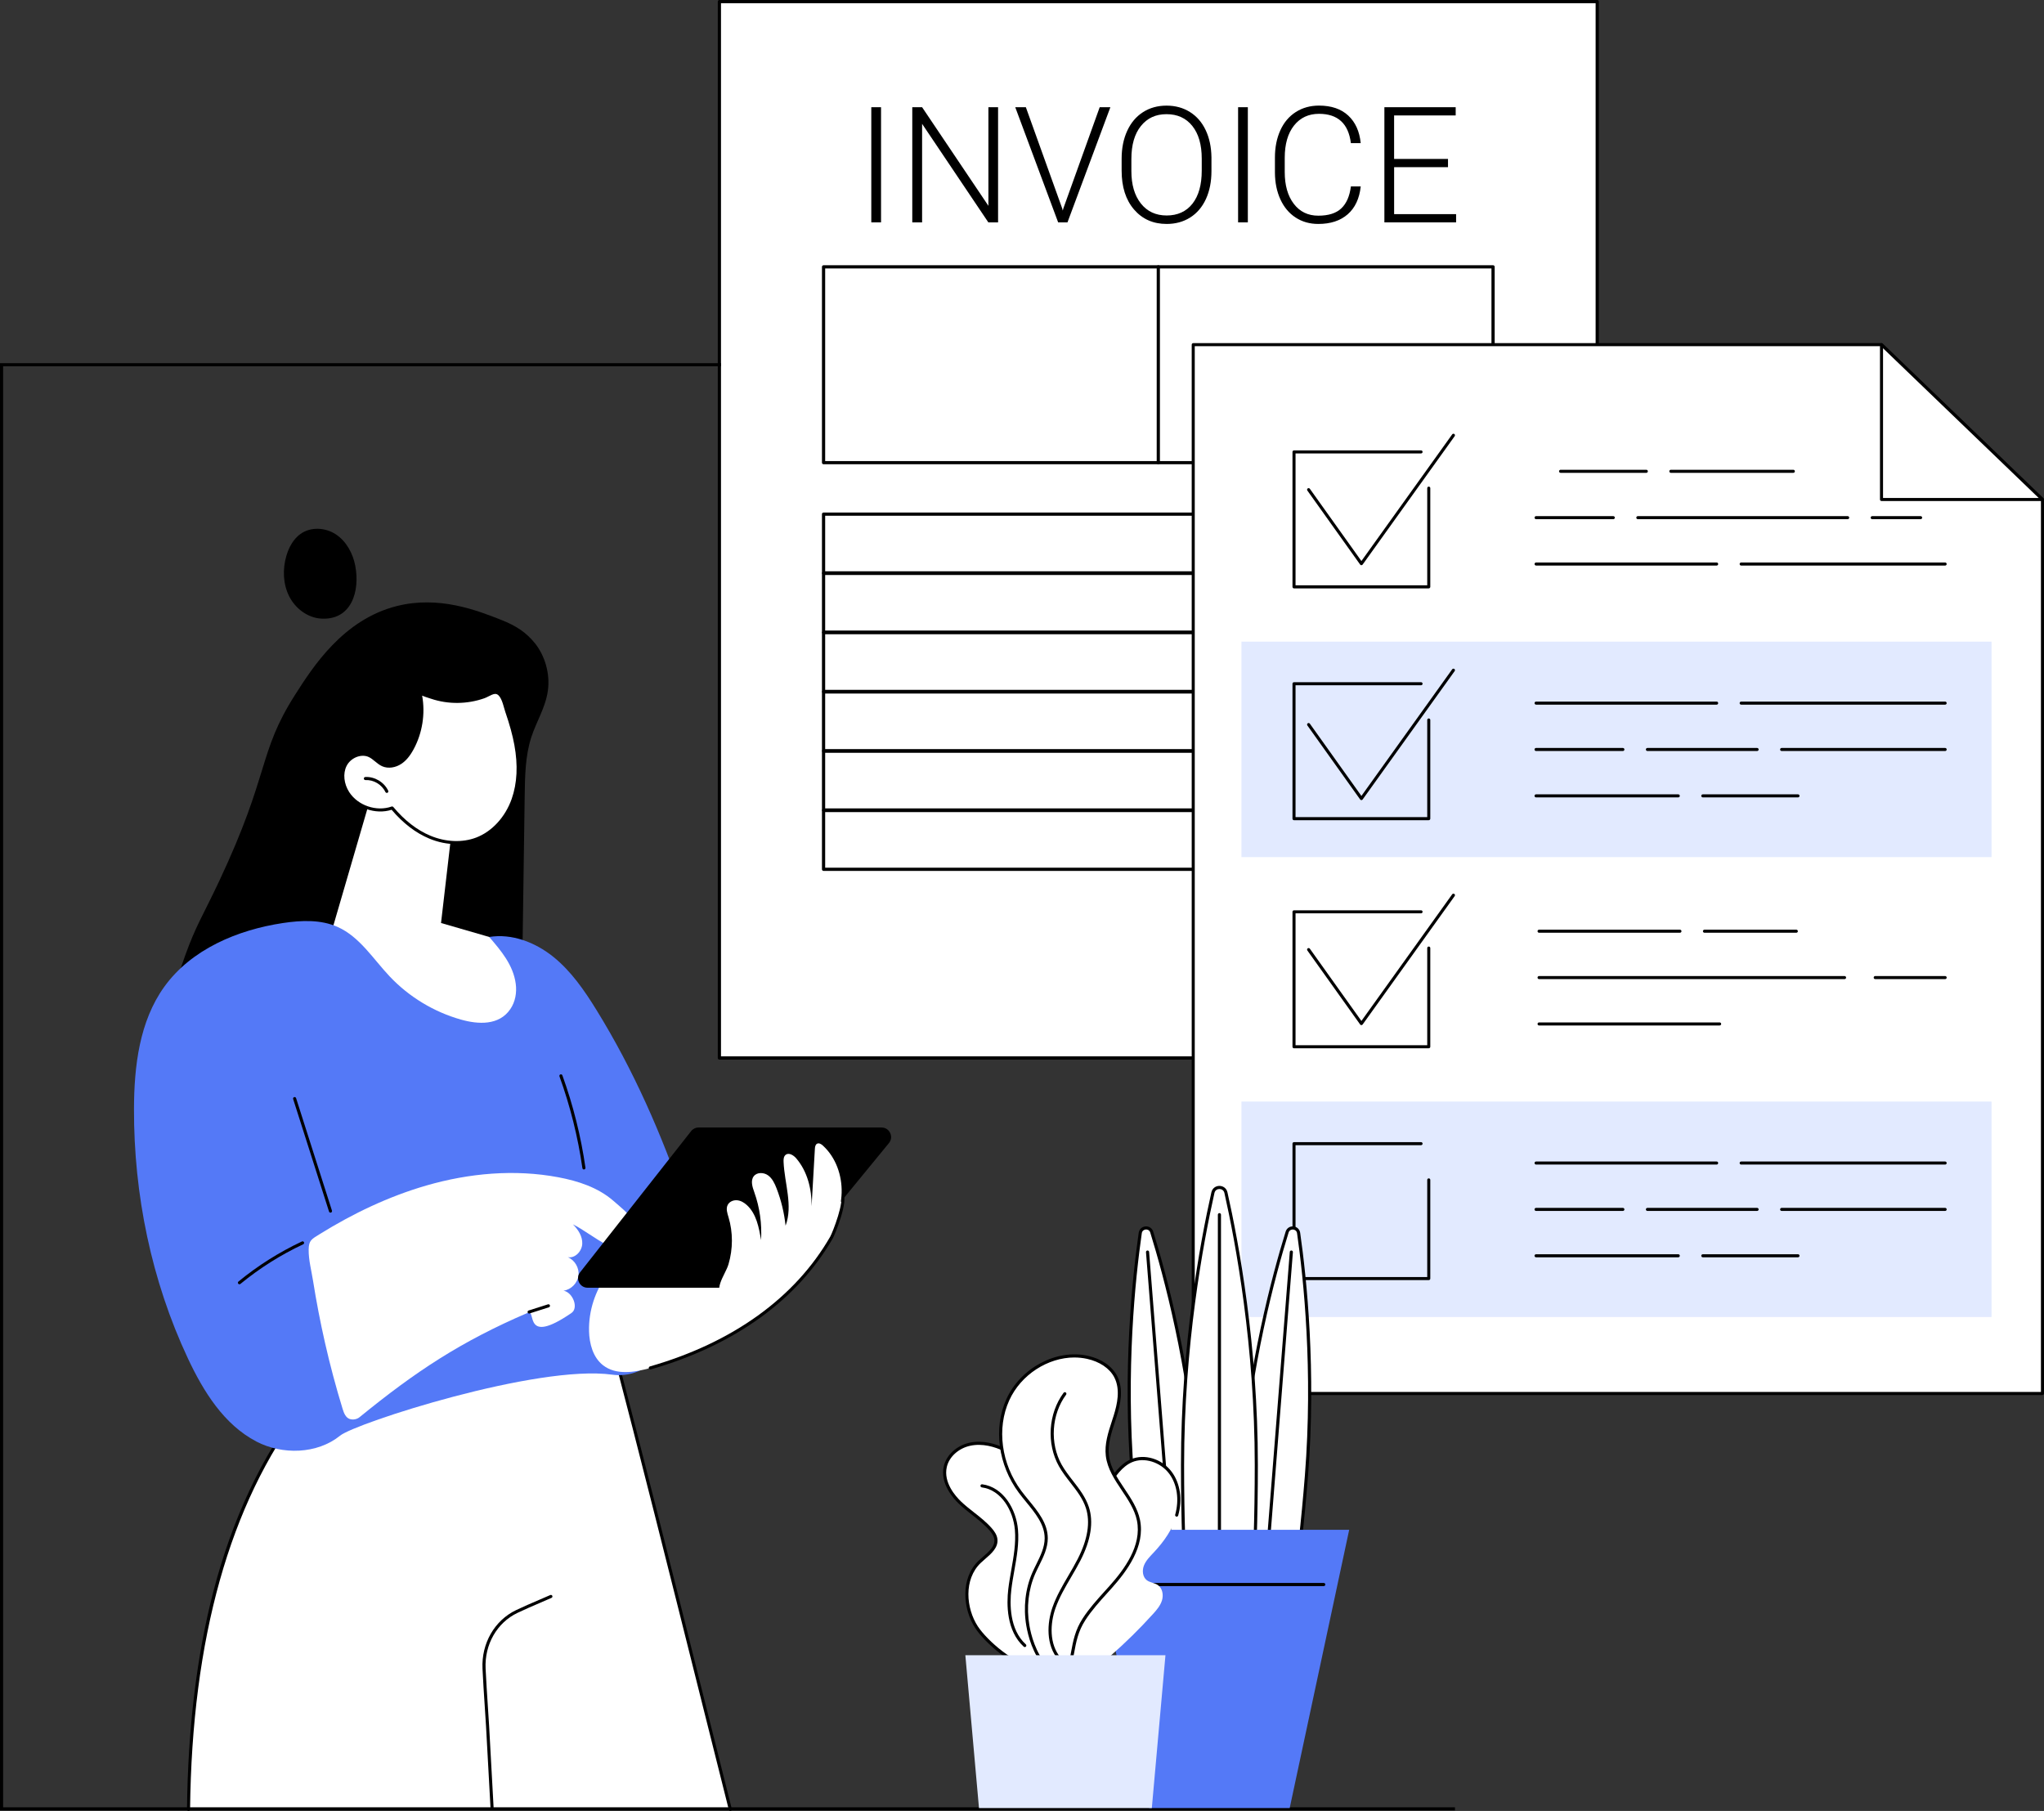 <svg xmlns="http://www.w3.org/2000/svg" width="535" height="474" viewBox="0 0 535 474" fill="none"><rect x="0" y="0" width="535" height="474" fill="#333333" stroke="none"/><g clip-path="url(#clip0_2689_992)"><path d="M418.068 0.419H188.297V276.914H418.068V0.419Z" fill="white"></path><path d="M418.066 277.339H188.295C188.064 277.339 187.875 277.149 187.875 276.919V0.42C187.875 0.189 188.064 0 188.295 0H418.066C418.296 0 418.485 0.189 418.485 0.42V276.914C418.485 277.144 418.296 277.334 418.066 277.334V277.339ZM188.715 276.494H417.641V0.839H188.715V276.494Z" fill="black"></path><path d="M390.792 69.841H215.555V121.095H390.792V69.841Z" fill="white"></path><path d="M390.798 121.515H215.56C215.33 121.515 215.141 121.325 215.141 121.095V69.841C215.141 69.611 215.33 69.422 215.56 69.422H390.798C391.028 69.422 391.218 69.611 391.218 69.841V121.095C391.218 121.325 391.028 121.515 390.798 121.515ZM215.98 120.676H390.378V70.266H215.98V120.676Z" fill="black"></path><path d="M390.792 134.561H215.555V149.956H390.792V134.561Z" fill="white"></path><path d="M390.798 150.38H215.56C215.33 150.38 215.141 150.191 215.141 149.961V134.566C215.141 134.336 215.33 134.146 215.56 134.146H390.798C391.028 134.146 391.218 134.336 391.218 134.566V149.961C391.218 150.191 391.028 150.38 390.798 150.38ZM215.98 149.536H390.378V134.986H215.98V149.536Z" fill="black"></path><path d="M390.792 150.078H215.555V165.473H390.792V150.078Z" fill="white"></path><path d="M390.798 165.893H215.56C215.33 165.893 215.141 165.703 215.141 165.473V150.078C215.141 149.848 215.33 149.659 215.56 149.659H390.798C391.028 149.659 391.218 149.848 391.218 150.078V165.473C391.218 165.703 391.028 165.893 390.798 165.893ZM215.98 165.054H390.378V150.498H215.98V165.054Z" fill="black"></path><path d="M390.792 165.591H215.555V180.985H390.792V165.591Z" fill="white"></path><path d="M390.798 181.405H215.56C215.33 181.405 215.141 181.216 215.141 180.985V165.591C215.141 165.36 215.33 165.171 215.56 165.171H390.798C391.028 165.171 391.218 165.36 391.218 165.591V180.985C391.218 181.216 391.028 181.405 390.798 181.405ZM215.98 180.566H390.378V166.01H215.98V180.566Z" fill="black"></path><path d="M390.792 181.108H215.555V196.503H390.792V181.108Z" fill="white"></path><path d="M390.798 196.922H215.56C215.33 196.922 215.141 196.733 215.141 196.503V181.108C215.141 180.878 215.33 180.689 215.56 180.689H390.798C391.028 180.689 391.218 180.878 391.218 181.108V196.503C391.218 196.733 391.028 196.922 390.798 196.922ZM215.98 196.078H390.378V181.523H215.98V196.078Z" fill="black"></path><path d="M390.792 196.62H215.555V212.015H390.792V196.62Z" fill="white"></path><path d="M390.798 212.435H215.56C215.33 212.435 215.141 212.245 215.141 212.015V196.62C215.141 196.39 215.33 196.201 215.56 196.201H390.798C391.028 196.201 391.218 196.39 391.218 196.62V212.015C391.218 212.245 391.028 212.435 390.798 212.435ZM215.98 211.596H390.378V197.04H215.98V211.596Z" fill="black"></path><path d="M390.798 227.952H215.56C215.33 227.952 215.141 227.763 215.141 227.532V212.138C215.141 211.908 215.33 211.718 215.56 211.718H390.798C391.028 211.718 391.218 211.908 391.218 212.138V227.532C391.218 227.763 391.028 227.952 390.798 227.952ZM215.98 227.108H390.378V212.557H215.98V227.108Z" fill="black"></path><path d="M303.178 121.515C302.947 121.515 302.758 121.325 302.758 121.095V69.841C302.758 69.611 302.947 69.422 303.178 69.422C303.408 69.422 303.598 69.611 303.598 69.841V121.095C303.598 121.325 303.408 121.515 303.178 121.515Z" fill="black"></path><path d="M338.537 227.845C338.307 227.845 338.117 227.655 338.117 227.425V134.561C338.117 134.331 338.307 134.142 338.537 134.142C338.767 134.142 338.957 134.331 338.957 134.561V227.425C338.957 227.655 338.767 227.845 338.537 227.845Z" fill="black"></path><path d="M230.604 58.202H228.055V28.062H230.604V58.202Z" fill="black"></path><path d="M261.238 58.202H258.688L241.352 32.411V58.202H238.781V28.062H241.352L258.708 53.873V28.062H261.238V58.202Z" fill="black"></path><path d="M278.002 54.477L278.166 55.117L278.35 54.477L287.837 28.062H290.633L279.405 58.202H276.963L265.734 28.062H268.509L277.997 54.477H278.002Z" fill="black"></path><path d="M317.089 44.767C317.089 47.54 316.608 49.975 315.65 52.073C314.688 54.17 313.321 55.787 311.539 56.918C309.757 58.048 307.699 58.616 305.364 58.616C301.842 58.616 299 57.358 296.829 54.84C294.658 52.323 293.578 48.926 293.578 44.644V41.538C293.578 38.791 294.065 36.361 295.037 34.243C296.01 32.125 297.387 30.498 299.169 29.357C300.951 28.216 302.999 27.648 305.323 27.648C307.648 27.648 309.691 28.206 311.467 29.326C313.244 30.441 314.611 32.022 315.579 34.069C316.546 36.11 317.048 38.479 317.089 41.17V44.772V44.767ZM314.545 41.498C314.545 37.87 313.725 35.026 312.082 32.969C310.438 30.912 308.186 29.884 305.329 29.884C302.472 29.884 300.29 30.917 298.626 32.979C296.962 35.041 296.128 37.921 296.128 41.62V44.767C296.128 48.343 296.957 51.172 298.616 53.265C300.275 55.357 302.523 56.401 305.369 56.401C308.216 56.401 310.505 55.367 312.123 53.306C313.741 51.244 314.545 48.368 314.545 44.685V41.498Z" fill="black"></path><path d="M326.612 58.202H324.062V28.062H326.612V58.202Z" fill="black"></path><path d="M356.159 48.803C355.816 51.975 354.68 54.406 352.75 56.089C350.824 57.772 348.259 58.616 345.054 58.616C342.817 58.616 340.84 58.059 339.12 56.938C337.4 55.818 336.074 54.237 335.132 52.185C334.195 50.134 333.713 47.795 333.703 45.156V41.242C333.703 38.566 334.174 36.192 335.111 34.12C336.048 32.048 337.4 30.452 339.161 29.326C340.922 28.201 342.95 27.638 345.238 27.638C348.469 27.638 351.019 28.507 352.893 30.247C354.762 31.986 355.852 34.396 356.154 37.471H353.584C352.949 32.35 350.164 29.792 345.233 29.792C342.499 29.792 340.318 30.815 338.7 32.856C337.077 34.903 336.268 37.727 336.268 41.329V45.017C336.268 48.496 337.057 51.275 338.639 53.347C340.221 55.419 342.356 56.452 345.049 56.452C347.742 56.452 349.724 55.813 351.075 54.539C352.427 53.265 353.262 51.346 353.584 48.793H356.154L356.159 48.803Z" fill="black"></path><path d="M379.007 43.754H364.901V56.048H381.122V58.202H362.352V28.062H381.014V30.216H364.896V41.6H379.002V43.754H379.007Z" fill="black"></path><path d="M93 148.124C92.37 144.824 90.639 141.662 87.895 139.856C85.151 138.05 81.347 137.83 78.648 139.754C76.79 141.079 75.617 143.238 74.962 145.464C73.933 148.953 74.066 152.856 75.689 156.075C77.317 159.288 80.522 161.692 84.04 161.912C92.012 162.403 94.254 154.719 92.995 148.134L93 148.124Z" fill="black"></path><path d="M137.336 208.091C137.407 203.021 137.51 197.777 139.051 193.003C140.382 188.874 142.758 185.242 143.387 180.878C144.073 176.135 142.481 171.444 140.034 168.389C137.755 165.545 135.098 163.79 131.202 162.255C124.935 159.784 114.946 155.844 103.881 158.622C89.796 162.158 81.86 174.605 77.247 181.84C67.453 197.204 70.811 202.074 57.356 230.653C53.06 239.77 51.314 242.18 48.483 250.059C47.152 253.768 37.516 280.603 45.437 286.732C45.544 286.814 45.954 287.3 46.675 287.463C49.742 288.154 53.593 281.565 64.242 279.825C81.814 276.95 89.202 293.854 116.21 294.841C120.608 295 125.216 294.923 129.312 292.14C138.877 285.647 136.491 267.802 136.649 256.372C136.88 240.282 137.105 224.186 137.336 208.096V208.091Z" fill="black"></path><path d="M191.154 473.596L160.469 351.544L79.025 368.1C53.584 401.718 49.268 445.452 49.345 473.591H191.154V473.596Z" fill="white"></path><path d="M191.154 474C190.974 474 190.811 473.877 190.765 473.693C188.21 463.548 185.558 452.967 182.854 442.182C175.251 411.838 167.397 380.461 159.983 352.235C156.302 352.956 152.61 353.677 148.914 354.404C126.007 358.891 102.316 363.526 79.246 368.468C60.163 393.543 50.236 428.911 49.749 473.601C49.749 473.821 49.565 474 49.345 474C49.12 474 48.94 473.816 48.945 473.591C49.176 452.461 51.495 433.285 55.837 416.591C60.757 397.677 68.453 381.279 78.693 367.859C78.749 367.783 78.836 367.732 78.928 367.711C102.055 362.759 125.797 358.108 148.76 353.616C152.58 352.869 156.394 352.122 160.198 351.375C160.403 351.334 160.613 351.462 160.669 351.667C168.109 379.99 176.004 411.511 183.638 441.988C186.341 452.773 188.988 463.353 191.548 473.499C191.604 473.713 191.471 473.933 191.256 473.99C191.225 474 191.19 474 191.159 474H191.154Z" fill="black"></path><path d="M128.786 473.442C128.576 473.442 128.397 473.279 128.382 473.064C128.223 470.506 128.008 466.402 127.798 462.437C127.588 458.472 127.373 454.374 127.215 451.816C127.112 450.143 126.999 448.475 126.892 446.802C126.672 443.513 126.452 440.11 126.293 436.764C125.981 430.139 129.442 424.117 135.11 421.416C137.076 420.479 139.108 419.61 141.074 418.765C142.063 418.341 143.046 417.916 144.029 417.486C144.233 417.399 144.469 417.486 144.561 417.691C144.653 417.896 144.561 418.131 144.356 418.223C143.373 418.658 142.385 419.083 141.397 419.507C139.436 420.346 137.414 421.216 135.463 422.147C130.087 424.705 126.805 430.425 127.102 436.728C127.261 440.069 127.486 443.466 127.701 446.751C127.814 448.424 127.921 450.097 128.024 451.77C128.182 454.328 128.397 458.431 128.607 462.396C128.817 466.361 129.032 470.459 129.191 473.018C129.206 473.243 129.037 473.432 128.812 473.447C128.802 473.447 128.797 473.447 128.786 473.447V473.442Z" fill="black"></path><path d="M98.558 203.466L86.5 244.835C86.5 244.835 109.52 273.184 126.866 272.069C144.213 270.954 140.982 251.333 128.054 245.24L115.438 241.587L119.202 209.155L98.558 203.461V203.466Z" fill="white"></path><path d="M135.021 194.891C135.897 199.649 135.917 204.663 134.31 209.227C132.702 213.79 129.312 217.858 124.786 219.587C120.864 221.086 116.374 220.728 112.498 219.106C108.622 217.489 105.325 214.696 102.632 211.473C98.495 212.941 93.452 211.227 91.071 207.543C89.694 205.415 89.213 202.591 90.334 200.319C91.455 198.048 94.409 196.692 96.703 197.777C98.009 198.391 98.935 199.649 100.267 200.212C101.751 200.836 103.518 200.468 104.854 199.572C106.19 198.677 107.148 197.316 107.916 195.904C110.327 191.448 111.044 186.107 109.897 181.169C110.005 181.635 112.483 182.336 112.928 182.489C114.039 182.863 115.186 183.144 116.343 183.323C118.632 183.676 120.977 183.656 123.255 183.257C124.413 183.057 125.554 182.761 126.66 182.367C127.541 182.055 128.678 181.226 129.614 181.215C131.57 181.195 132.154 184.761 132.625 186.137C133.608 189.002 134.478 191.908 135.021 194.891Z" fill="white"></path><path d="M119.452 220.943C117.097 220.943 114.664 220.457 112.345 219.485C108.802 218.006 105.495 215.474 102.504 211.949C98.27 213.304 93.15 211.503 90.734 207.769C89.151 205.323 88.86 202.402 89.976 200.145C91.256 197.557 94.481 196.283 96.878 197.413C97.553 197.731 98.122 198.201 98.67 198.652C99.243 199.127 99.791 199.572 100.426 199.838C101.675 200.365 103.288 200.135 104.629 199.235C105.725 198.498 106.657 197.378 107.558 195.71C109.913 191.351 110.625 186.086 109.498 181.262C109.447 181.047 109.58 180.827 109.8 180.776C109.995 180.724 110.2 180.837 110.272 181.021C110.405 181.164 110.952 181.446 112.75 182.009C112.883 182.049 112.99 182.08 113.052 182.106C114.127 182.469 115.253 182.745 116.4 182.924C118.648 183.272 120.926 183.252 123.179 182.863C124.321 182.663 125.442 182.372 126.517 181.993C126.799 181.891 127.127 181.727 127.47 181.553C128.171 181.195 128.903 180.827 129.605 180.816H129.63C131.54 180.816 132.267 183.421 132.748 185.145C132.841 185.477 132.922 185.779 133.004 186.009C134.172 189.422 134.94 192.22 135.416 194.82C136.414 200.263 136.169 205.159 134.689 209.365C132.933 214.343 129.287 218.303 124.93 219.971C123.23 220.62 121.367 220.943 119.452 220.943ZM102.632 211.079C102.75 211.079 102.863 211.13 102.945 211.222C105.899 214.752 109.166 217.285 112.657 218.743C116.677 220.421 121.044 220.595 124.643 219.219C128.78 217.638 132.252 213.857 133.931 209.099C135.365 205.026 135.6 200.273 134.627 194.968C134.156 192.41 133.399 189.647 132.241 186.275C132.154 186.025 132.073 185.718 131.97 185.365C131.555 183.876 130.926 181.625 129.63 181.625H129.62C129.108 181.63 128.463 181.957 127.843 182.275C127.475 182.464 127.127 182.638 126.794 182.756C125.678 183.149 124.51 183.456 123.322 183.661C120.983 184.065 118.612 184.091 116.277 183.728C115.089 183.543 113.917 183.257 112.796 182.878C112.734 182.858 112.637 182.827 112.509 182.786C111.608 182.505 110.952 182.275 110.492 182.07C111.352 186.808 110.558 191.867 108.27 196.099C107.302 197.889 106.288 199.097 105.08 199.91C103.513 200.959 101.608 201.22 100.108 200.591C99.366 200.278 98.746 199.772 98.153 199.281C97.615 198.841 97.108 198.421 96.529 198.15C94.548 197.214 91.768 198.339 90.698 200.509C89.725 202.478 90.001 205.159 91.409 207.334C93.683 210.849 98.552 212.501 102.494 211.104C102.54 211.089 102.586 211.079 102.627 211.079H102.632Z" fill="black"></path><path d="M95.648 203.768C97.958 203.65 100.267 205.042 101.25 207.129L95.648 203.768Z" fill="white"></path><path d="M101.246 207.538C101.092 207.538 100.949 207.451 100.877 207.308C99.961 205.359 97.81 204.064 95.66 204.177C95.429 204.187 95.245 204.018 95.235 203.793C95.225 203.568 95.394 203.379 95.619 203.369C98.087 203.246 100.555 204.724 101.609 206.965C101.701 207.165 101.619 207.405 101.415 207.503C101.358 207.528 101.302 207.538 101.246 207.538Z" fill="black"></path><path d="M67.097 377.294C58.613 372.873 53.247 364.207 49.182 355.55C39.633 335.203 34.999 312.651 35.071 290.175C35.107 279.032 36.495 267.306 43.012 258.26C50.068 248.473 62.13 243.388 74.065 241.592C78.873 240.87 83.978 240.64 88.411 242.636C94.171 245.229 97.679 251.006 102.02 255.595C107.069 260.931 113.581 264.87 120.652 266.866C125.168 268.14 130.621 268.457 133.57 264.129C134.891 262.19 135.3 259.795 134.988 257.472C134.338 252.597 131.148 248.836 128.05 245.24C133.995 244.278 140.108 246.652 144.803 250.422C149.493 254.193 152.97 259.243 156.129 264.364C165.795 280.009 173.224 296.964 179.174 314.365C181.278 320.519 183.224 326.95 182.553 333.422C181.795 340.744 180.433 347.727 175.027 352.726C173.276 354.342 171.612 355.79 170.163 357.008C167.403 359.326 163.793 360.293 160.22 359.801C140.574 357.1 93.066 372.49 89.046 375.749C82.994 380.655 73.855 380.829 67.092 377.304L67.097 377.294Z" fill="#5479F7"></path><path d="M86.504 317.398C86.335 317.398 86.171 317.291 86.12 317.117L76.73 287.668C76.663 287.453 76.781 287.228 76.991 287.162C77.206 287.095 77.431 287.213 77.498 287.423L86.888 316.871C86.954 317.086 86.836 317.311 86.626 317.378C86.586 317.393 86.545 317.398 86.504 317.398Z" fill="black"></path><path d="M152.839 306.102C152.639 306.102 152.47 305.959 152.44 305.754C151.267 297.578 149.245 289.5 146.439 281.733C146.362 281.524 146.47 281.293 146.68 281.217C146.889 281.14 147.12 281.247 147.197 281.457C150.023 289.275 152.056 297.409 153.238 305.636C153.269 305.856 153.115 306.061 152.895 306.092C152.875 306.092 152.854 306.092 152.839 306.092V306.102Z" fill="black"></path><path d="M89.679 368.765C90.006 369.839 90.477 371.057 91.547 371.41C92.392 371.686 93.416 371.497 94.107 370.934C108.889 358.88 120.675 351.119 138.186 343.593C140.408 342.637 136.895 352.347 149.557 343.675C151.554 342.309 149.885 338.226 147.499 337.827C149.475 337.551 151.16 335.842 151.411 333.867C151.661 331.893 150.458 329.815 148.615 329.053C150.53 329.411 152.307 327.503 152.399 325.564C152.491 323.62 151.339 321.819 149.951 320.458C155.245 323.026 162.669 330.516 166.868 325.467C167.994 320.356 164.415 317.634 160.442 314.216C156.474 310.798 151.298 309.11 146.147 308.138C134.699 305.984 122.774 307.059 111.587 310.297C101.741 313.147 92.367 317.629 83.673 323.026C81.538 324.351 80.821 324.638 80.79 327.104C80.754 329.744 81.528 332.65 81.942 335.259C82.802 340.682 83.842 346.08 85.06 351.436C86.386 357.269 87.928 363.055 89.679 368.775V368.765Z" fill="white"></path><path d="M138.489 343.798C138.32 343.798 138.156 343.691 138.105 343.517C138.038 343.302 138.156 343.077 138.366 343.01L143.429 341.398C143.639 341.327 143.87 341.45 143.936 341.659C144.003 341.869 143.885 342.099 143.675 342.166L138.611 343.783C138.57 343.798 138.53 343.803 138.489 343.803V343.798Z" fill="black"></path><path d="M62.671 336.144C62.553 336.144 62.44 336.093 62.358 335.996C62.215 335.822 62.241 335.571 62.415 335.428C67.494 331.263 73.08 327.738 79.024 324.945C79.224 324.848 79.464 324.935 79.562 325.139C79.659 325.339 79.572 325.579 79.367 325.676C73.484 328.439 67.955 331.928 62.927 336.052C62.85 336.113 62.763 336.144 62.671 336.144Z" fill="black"></path><path d="M154.173 348.377C154.255 351.713 155.208 355.289 157.844 357.341C161.234 359.981 166.093 359.229 170.225 358.042C189.824 352.409 207.503 341.547 217.667 323.876C218.086 323.144 221.814 314.211 220.288 312.195C218.849 310.297 215.286 313.899 212.956 314.39C202.865 316.508 192.901 319.261 183.153 322.617C178.14 324.346 173.184 326.234 168.294 328.281C164.557 329.846 161.377 330.266 158.879 333.653C155.771 337.868 154.051 343.128 154.179 348.372L154.173 348.377Z" fill="white"></path><path d="M170.217 358.446C170.043 358.446 169.88 358.328 169.828 358.154C169.767 357.939 169.89 357.714 170.105 357.653C191.783 351.421 208.105 339.674 217.306 323.676C217.905 322.632 221.249 314.144 219.958 312.441C219.825 312.262 219.856 312.011 220.035 311.873C220.214 311.74 220.465 311.771 220.603 311.95C222.329 314.226 218.33 323.517 218.008 324.075C208.699 340.258 192.213 352.137 170.33 358.425C170.294 358.435 170.253 358.44 170.217 358.44V358.446Z" fill="black"></path><path d="M230.731 295.112H182.854C182.086 295.112 181.359 295.465 180.888 296.069L151.837 333.003C150.547 334.645 151.714 337.05 153.803 337.05H200.436C201.189 337.05 201.895 336.712 202.371 336.134L232.666 299.2C234.008 297.568 232.846 295.112 230.731 295.112Z" fill="black"></path><path d="M215.417 299.865C214.981 299.466 214.367 299.077 213.85 299.359C213.399 299.599 213.317 300.203 213.287 300.709C213 305.708 212.713 310.711 212.426 315.71C212.488 311.238 211.326 306.613 208.428 303.206C207.716 302.367 206.456 301.579 205.612 302.285C205.105 302.71 205.064 303.467 205.095 304.132C205.34 309.744 207.593 315.546 205.617 320.811C205.264 317.465 204.47 314.17 203.256 311.034C202.76 309.75 202.145 308.43 201.019 307.626C199.898 306.828 198.126 306.777 197.287 307.872C196.396 309.033 196.943 310.686 197.435 312.062C198.858 316.058 199.457 320.34 199.196 324.576C198.648 321.271 197.973 317.705 195.505 315.434C194.783 314.769 193.887 314.231 192.909 314.155C191.931 314.073 190.866 314.533 190.446 315.423C189.98 316.401 190.364 317.542 190.677 318.575C191.88 322.561 191.854 326.894 190.682 330.89C189.806 333.883 186.053 337.914 190.021 340.252C191.383 341.056 193.068 341.117 194.629 340.892C199.053 340.257 202.898 337.592 206.354 334.763C209.882 331.872 213.235 328.705 215.811 324.94C218.386 321.174 220.158 316.769 220.291 312.21C220.419 307.652 218.78 302.955 215.417 299.875V299.865Z" fill="white"></path><path d="M534.6 364.739H312.32V90.209H492.468L534.6 130.739V364.739Z" fill="white"></path><path d="M534.601 365.138H312.321C312.101 365.138 311.922 364.958 311.922 364.738V90.209C311.922 89.989 312.101 89.81 312.321 89.81H492.469C492.571 89.81 492.674 89.85 492.745 89.922L534.873 130.448C534.95 130.524 534.996 130.627 534.996 130.734V364.733C534.996 364.953 534.816 365.132 534.596 365.132L534.601 365.138ZM312.721 364.334H534.197V130.908L492.305 90.613H312.716V364.339L312.721 364.334Z" fill="black"></path><path d="M373.973 154.003H338.696C338.476 154.003 338.297 153.824 338.297 153.604V118.281C338.297 118.061 338.476 117.882 338.696 117.882H371.951C372.171 117.882 372.35 118.061 372.35 118.281C372.35 118.501 372.171 118.68 371.951 118.68H339.096V153.199H373.569V127.767C373.569 127.547 373.748 127.368 373.968 127.368C374.188 127.368 374.367 127.547 374.367 127.767V153.598C374.367 153.818 374.188 153.998 373.968 153.998L373.973 154.003Z" fill="black"></path><path d="M356.338 147.94C356.21 147.94 356.087 147.879 356.011 147.771L342.192 128.396C342.064 128.217 342.105 127.966 342.284 127.838C342.463 127.711 342.714 127.751 342.842 127.931L356.338 146.845L380.1 113.692C380.228 113.513 380.479 113.472 380.658 113.6C380.837 113.728 380.878 113.979 380.75 114.158L356.661 147.766C356.584 147.868 356.466 147.935 356.333 147.935L356.338 147.94Z" fill="black"></path><path d="M469.391 123.756H437.329C437.109 123.756 436.93 123.577 436.93 123.357C436.93 123.137 437.109 122.958 437.329 122.958H469.391C469.611 122.958 469.79 123.137 469.79 123.357C469.79 123.577 469.611 123.756 469.391 123.756Z" fill="black"></path><path d="M430.911 123.756H408.47C408.249 123.756 408.07 123.577 408.07 123.357C408.07 123.137 408.249 122.958 408.47 122.958H430.911C431.131 122.958 431.31 123.137 431.31 123.357C431.31 123.577 431.131 123.756 430.911 123.756Z" fill="black"></path><path d="M502.709 135.891H490.032C489.812 135.891 489.633 135.712 489.633 135.492C489.633 135.272 489.812 135.093 490.032 135.093H502.709C502.929 135.093 503.109 135.272 503.109 135.492C503.109 135.712 502.929 135.891 502.709 135.891Z" fill="black"></path><path d="M483.616 135.891H428.688C428.468 135.891 428.289 135.712 428.289 135.492C428.289 135.272 428.468 135.093 428.688 135.093H483.616C483.836 135.093 484.015 135.272 484.015 135.492C484.015 135.712 483.836 135.891 483.616 135.891Z" fill="black"></path><path d="M422.269 135.891H402.056C401.835 135.891 401.656 135.712 401.656 135.492C401.656 135.272 401.835 135.093 402.056 135.093H422.269C422.49 135.093 422.669 135.272 422.669 135.492C422.669 135.712 422.49 135.891 422.269 135.891Z" fill="black"></path><path d="M509.127 148.027H455.735C455.515 148.027 455.336 147.848 455.336 147.628C455.336 147.408 455.515 147.229 455.735 147.229H509.127C509.347 147.229 509.526 147.408 509.526 147.628C509.526 147.848 509.347 148.027 509.127 148.027Z" fill="black"></path><path d="M449.318 148.027H402.056C401.835 148.027 401.656 147.848 401.656 147.628C401.656 147.408 401.835 147.229 402.056 147.229H449.318C449.539 147.229 449.718 147.408 449.718 147.628C449.718 147.848 449.539 148.027 449.318 148.027Z" fill="black"></path><path d="M534.601 130.739H492.469V90.209L534.601 130.739Z" fill="white"></path><path d="M534.597 131.138H492.47C492.249 131.138 492.07 130.959 492.07 130.739V90.214C492.07 90.055 492.168 89.907 492.316 89.846C492.465 89.784 492.633 89.815 492.751 89.927L534.879 130.453C534.996 130.565 535.032 130.739 534.971 130.893C534.909 131.046 534.761 131.143 534.597 131.143V131.138ZM492.869 130.335H533.604L492.869 91.15V130.335Z" fill="black"></path><path d="M373.973 274.382H338.696C338.476 274.382 338.297 274.202 338.297 273.982V238.66C338.297 238.44 338.476 238.261 338.696 238.261H371.951C372.171 238.261 372.35 238.44 372.35 238.66C372.35 238.88 372.171 239.059 371.951 239.059H339.096V273.578H373.569V248.146C373.569 247.926 373.748 247.747 373.968 247.747C374.188 247.747 374.367 247.926 374.367 248.146V273.977C374.367 274.197 374.188 274.376 373.968 274.376L373.973 274.382Z" fill="black"></path><path d="M356.338 268.319C356.21 268.319 356.087 268.257 356.011 268.15L342.192 248.775C342.064 248.596 342.105 248.345 342.284 248.217C342.463 248.089 342.714 248.13 342.842 248.309L356.338 267.224L380.1 234.071C380.228 233.892 380.479 233.851 380.658 233.979C380.837 234.107 380.878 234.358 380.75 234.537L356.661 268.145C356.584 268.247 356.466 268.314 356.333 268.314L356.338 268.319Z" fill="black"></path><path d="M470.175 244.135H446.126C445.906 244.135 445.727 243.955 445.727 243.735C445.727 243.515 445.906 243.336 446.126 243.336H470.175C470.395 243.336 470.574 243.515 470.574 243.735C470.574 243.955 470.395 244.135 470.175 244.135Z" fill="black"></path><path d="M439.711 244.135H402.837C402.617 244.135 402.438 243.955 402.438 243.735C402.438 243.515 402.617 243.336 402.837 243.336H439.711C439.931 243.336 440.111 243.515 440.111 243.735C440.111 243.955 439.931 244.135 439.711 244.135Z" fill="black"></path><path d="M509.13 256.27H490.821C490.601 256.27 490.422 256.091 490.422 255.871C490.422 255.651 490.601 255.472 490.821 255.472H509.13C509.351 255.472 509.53 255.651 509.53 255.871C509.53 256.091 509.351 256.27 509.13 256.27Z" fill="black"></path><path d="M482.801 256.27H402.837C402.617 256.27 402.438 256.091 402.438 255.871C402.438 255.651 402.617 255.472 402.837 255.472H482.801C483.021 255.472 483.201 255.651 483.201 255.871C483.201 256.091 483.021 256.27 482.801 256.27Z" fill="black"></path><path d="M450.1 268.406H402.837C402.617 268.406 402.438 268.227 402.438 268.007C402.438 267.787 402.617 267.608 402.837 267.608H450.1C450.32 267.608 450.499 267.787 450.499 268.007C450.499 268.227 450.32 268.406 450.1 268.406Z" fill="black"></path><path d="M521.264 288.318H324.938V344.719H521.264V288.318Z" fill="#E2EAFF"></path><path d="M509.127 304.813H455.735C455.515 304.813 455.336 304.633 455.336 304.413C455.336 304.193 455.515 304.014 455.735 304.014H509.127C509.347 304.014 509.526 304.193 509.526 304.413C509.526 304.633 509.347 304.813 509.127 304.813Z" fill="black"></path><path d="M449.318 304.813H402.056C401.835 304.813 401.656 304.633 401.656 304.413C401.656 304.193 401.835 304.014 402.056 304.014H449.318C449.539 304.014 449.718 304.193 449.718 304.413C449.718 304.633 449.539 304.813 449.318 304.813Z" fill="black"></path><path d="M509.127 316.948H466.329C466.109 316.948 465.93 316.769 465.93 316.549C465.93 316.329 466.109 316.15 466.329 316.15H509.127C509.347 316.15 509.527 316.329 509.527 316.549C509.527 316.769 509.347 316.948 509.127 316.948Z" fill="black"></path><path d="M459.909 316.948H431.196C430.976 316.948 430.797 316.769 430.797 316.549C430.797 316.329 430.976 316.15 431.196 316.15H459.909C460.129 316.15 460.309 316.329 460.309 316.549C460.309 316.769 460.129 316.948 459.909 316.948Z" fill="black"></path><path d="M424.776 316.948H402.048C401.828 316.948 401.648 316.769 401.648 316.549C401.648 316.329 401.828 316.15 402.048 316.15H424.776C424.996 316.15 425.175 316.329 425.175 316.549C425.175 316.769 424.996 316.948 424.776 316.948Z" fill="black"></path><path d="M470.61 329.084H445.696C445.476 329.084 445.297 328.905 445.297 328.685C445.297 328.465 445.476 328.286 445.696 328.286H470.61C470.83 328.286 471.01 328.465 471.01 328.685C471.01 328.905 470.83 329.084 470.61 329.084Z" fill="black"></path><path d="M439.275 329.084H402.048C401.828 329.084 401.648 328.905 401.648 328.685C401.648 328.465 401.828 328.286 402.048 328.286H439.275C439.496 328.286 439.675 328.465 439.675 328.685C439.675 328.905 439.496 329.084 439.275 329.084Z" fill="black"></path><path d="M373.973 335.06H338.696C338.476 335.06 338.297 334.88 338.297 334.66V299.338C338.297 299.118 338.476 298.939 338.696 298.939H371.951C372.171 298.939 372.35 299.118 372.35 299.338C372.35 299.558 372.171 299.737 371.951 299.737H339.096V334.256H373.569V308.824C373.569 308.604 373.748 308.425 373.968 308.425C374.188 308.425 374.367 308.604 374.367 308.824V334.655C374.367 334.875 374.188 335.054 373.968 335.054L373.973 335.06Z" fill="black"></path><path d="M521.264 167.939H324.938V224.34H521.264V167.939Z" fill="#E2EAFF"></path><path d="M509.127 184.434H455.735C455.515 184.434 455.336 184.255 455.336 184.035C455.336 183.815 455.515 183.635 455.735 183.635H509.127C509.347 183.635 509.526 183.815 509.526 184.035C509.526 184.255 509.347 184.434 509.127 184.434Z" fill="black"></path><path d="M449.318 184.434H402.056C401.835 184.434 401.656 184.255 401.656 184.035C401.656 183.815 401.835 183.635 402.056 183.635H449.318C449.539 183.635 449.718 183.815 449.718 184.035C449.718 184.255 449.539 184.434 449.318 184.434Z" fill="black"></path><path d="M509.127 196.569H466.329C466.109 196.569 465.93 196.39 465.93 196.17C465.93 195.95 466.109 195.771 466.329 195.771H509.127C509.347 195.771 509.527 195.95 509.527 196.17C509.527 196.39 509.347 196.569 509.127 196.569Z" fill="black"></path><path d="M459.909 196.569H431.196C430.976 196.569 430.797 196.39 430.797 196.17C430.797 195.95 430.976 195.771 431.196 195.771H459.909C460.129 195.771 460.309 195.95 460.309 196.17C460.309 196.39 460.129 196.569 459.909 196.569Z" fill="black"></path><path d="M424.776 196.569H402.048C401.828 196.569 401.648 196.39 401.648 196.17C401.648 195.95 401.828 195.771 402.048 195.771H424.776C424.996 195.771 425.175 195.95 425.175 196.17C425.175 196.39 424.996 196.569 424.776 196.569Z" fill="black"></path><path d="M470.61 208.71H445.696C445.476 208.71 445.297 208.531 445.297 208.311C445.297 208.091 445.476 207.912 445.696 207.912H470.61C470.83 207.912 471.01 208.091 471.01 208.311C471.01 208.531 470.83 208.71 470.61 208.71Z" fill="black"></path><path d="M439.275 208.71H402.048C401.828 208.71 401.648 208.531 401.648 208.311C401.648 208.091 401.828 207.912 402.048 207.912H439.275C439.496 207.912 439.675 208.091 439.675 208.311C439.675 208.531 439.496 208.71 439.275 208.71Z" fill="black"></path><path d="M373.973 214.681H338.696C338.476 214.681 338.297 214.502 338.297 214.282V178.959C338.297 178.739 338.476 178.56 338.696 178.56H371.951C372.171 178.56 372.35 178.739 372.35 178.959C372.35 179.179 372.171 179.358 371.951 179.358H339.096V213.877H373.569V188.445C373.569 188.225 373.748 188.046 373.968 188.046C374.188 188.046 374.367 188.225 374.367 188.445V214.276C374.367 214.496 374.188 214.676 373.968 214.676L373.973 214.681Z" fill="black"></path><path d="M356.338 209.421C356.21 209.421 356.087 209.36 356.011 209.252L342.192 189.877C342.064 189.698 342.105 189.448 342.284 189.32C342.463 189.192 342.714 189.233 342.842 189.412L356.338 208.331L380.1 175.178C380.228 174.999 380.479 174.958 380.658 175.086C380.837 175.214 380.878 175.465 380.75 175.644L356.661 209.252C356.584 209.355 356.466 209.421 356.333 209.421H356.338Z" fill="black"></path><path d="M380.826 473.852H0V95.059H188.713V95.877H0.819V473.033H380.826V473.852Z" fill="black"></path><path d="M339.909 322.73C339.674 321.097 337.385 320.913 336.898 322.489C333.586 333.192 327.099 356.947 324.882 384.942C324.401 391.046 324.027 396.971 323.766 402.624L340.278 403.929C340.907 398.306 341.471 392.392 341.957 386.288C344.174 358.292 341.501 333.811 339.914 322.719L339.909 322.73Z" fill="white"></path><path d="M340.269 404.343C340.269 404.343 340.248 404.343 340.238 404.343L323.726 403.038C323.506 403.023 323.342 402.834 323.352 402.614C323.618 396.863 323.997 390.908 324.468 384.917C326.66 357.259 332.947 333.857 336.505 322.371C336.782 321.476 337.591 320.924 338.528 321C339.46 321.072 340.176 321.747 340.309 322.673C342.014 334.574 344.544 358.671 342.357 386.329C341.886 392.315 341.318 398.255 340.678 403.98C340.653 404.19 340.478 404.343 340.274 404.343H340.269ZM324.181 402.251L339.905 403.494C340.525 397.897 341.077 392.1 341.538 386.262C343.719 358.681 341.195 334.655 339.495 322.786C339.398 322.121 338.876 321.844 338.456 321.814C338.036 321.783 337.478 321.972 337.278 322.612C333.735 334.067 327.458 357.397 325.277 384.978C324.816 390.821 324.448 396.633 324.181 402.256V402.251Z" fill="black"></path><path d="M332.125 402.322C332.125 402.322 332.104 402.322 332.094 402.322C331.869 402.302 331.7 402.107 331.72 401.882C333.676 377.34 335.653 352.373 337.593 327.677C337.608 327.452 337.808 327.283 338.033 327.303C338.259 327.319 338.428 327.518 338.407 327.743C336.467 352.439 334.49 377.406 332.534 401.949C332.519 402.164 332.34 402.322 332.13 402.322H332.125Z" fill="black"></path><path d="M298.447 322.73C298.682 321.097 300.971 320.913 301.457 322.489C304.77 333.192 311.257 356.947 313.474 384.942C313.955 391.046 314.329 396.971 314.59 402.624L298.078 403.929C297.448 398.306 296.885 392.392 296.399 386.288C294.182 358.292 296.854 333.811 298.442 322.719L298.447 322.73Z" fill="white"></path><path d="M298.081 404.343C297.877 404.343 297.697 404.189 297.677 403.98C297.037 398.255 296.469 392.315 295.997 386.329C293.811 358.671 296.341 334.573 298.046 322.673C298.179 321.747 298.895 321.077 299.827 321C300.759 320.929 301.573 321.476 301.85 322.371C305.403 333.857 311.695 357.259 313.882 384.917C314.358 390.903 314.732 396.858 314.998 402.614C315.008 402.834 314.844 403.023 314.624 403.038L298.112 404.343C298.112 404.343 298.092 404.343 298.081 404.343ZM298.854 322.786C297.155 334.655 294.63 358.686 296.812 386.262C297.272 392.105 297.825 397.902 298.445 403.494L314.168 402.25C313.902 396.628 313.534 390.816 313.073 384.973C310.892 357.392 304.62 334.062 301.071 322.607C300.872 321.962 300.319 321.773 299.894 321.809C299.474 321.844 298.952 322.116 298.854 322.781V322.786Z" fill="black"></path><path d="M306.231 402.322C306.021 402.322 305.842 402.158 305.827 401.949C303.871 377.406 301.895 352.439 299.954 327.743C299.939 327.518 300.103 327.324 300.328 327.303C300.548 327.283 300.748 327.452 300.768 327.677C302.709 352.373 304.685 377.335 306.641 401.882C306.656 402.107 306.492 402.302 306.267 402.322C306.257 402.322 306.247 402.322 306.236 402.322H306.231Z" fill="black"></path><path d="M320.88 312.16C320.47 310.343 317.879 310.343 317.475 312.16C314.705 324.484 309.523 351.764 309.523 383.433C309.523 390.335 309.636 397.032 309.841 403.407H328.519C328.723 397.032 328.836 390.335 328.836 383.433C328.836 351.764 323.655 324.49 320.885 312.16H320.88Z" fill="white"></path><path d="M328.514 403.816H309.836C309.616 403.816 309.437 403.642 309.427 403.422C309.217 396.935 309.109 390.207 309.109 383.433C309.109 352.153 314.096 325.298 317.071 312.072C317.332 310.911 318.315 310.394 319.17 310.394C320.025 310.394 321.013 310.911 321.275 312.072C324.249 325.298 329.236 352.153 329.236 383.433C329.236 390.202 329.129 396.93 328.919 403.422C328.914 403.642 328.729 403.816 328.509 403.816H328.514ZM310.231 403.003H328.12C328.32 396.638 328.422 390.059 328.422 383.433C328.422 352.235 323.445 325.441 320.481 312.251C320.307 311.484 319.672 311.208 319.175 311.208C318.679 311.208 318.044 311.479 317.87 312.251C314.905 325.441 309.929 352.229 309.929 383.433C309.929 390.064 310.031 396.643 310.231 403.003Z" fill="black"></path><path d="M319.175 402.271C318.95 402.271 318.766 402.087 318.766 401.862C318.781 374.05 318.781 345.809 318.766 317.931C318.766 317.705 318.95 317.521 319.175 317.521C319.4 317.521 319.585 317.705 319.585 317.931C319.6 345.809 319.6 374.05 319.585 401.862C319.585 402.087 319.4 402.271 319.175 402.271Z" fill="black"></path><path d="M314.597 400.404H309.754H285.219L300.799 473.243H337.566L353.141 400.404H314.597Z" fill="#5479F7"></path><path d="M346.483 415.143H291.863C291.637 415.143 291.453 414.959 291.453 414.734C291.453 414.509 291.637 414.325 291.863 414.325H346.483C346.708 414.325 346.893 414.509 346.893 414.734C346.893 414.959 346.708 415.143 346.483 415.143Z" fill="black"></path><path d="M301.746 422.5C302.734 421.406 303.732 420.249 304.152 418.837C304.572 417.425 304.26 415.686 303.036 414.862C302.171 414.279 301.014 414.243 300.179 413.614C299.047 412.754 298.899 411.04 299.431 409.72C299.964 408.4 301.014 407.377 301.986 406.338C304.628 403.524 306.943 400.281 307.987 396.561C309.037 392.847 308.668 388.6 306.369 385.5C304.07 382.4 299.652 380.809 296.109 382.348C293.497 383.489 291.782 385.991 290.215 388.37C286.258 394.366 282.285 400.393 279.279 406.922C276.279 413.45 274.262 420.551 274.441 427.729C274.507 430.344 274.886 433.014 276.141 435.306C277.395 437.598 279.658 439.466 282.264 439.691C286.478 440.059 288.091 435.644 290.768 433.301C294.634 429.919 298.295 426.307 301.741 422.495L301.746 422.5Z" fill="white"></path><path d="M282.268 440.105C282.268 440.105 282.242 440.105 282.232 440.105C279.687 439.88 277.214 438.12 275.786 435.506C274.675 433.475 274.117 431.009 274.035 427.739C273.871 421.201 275.509 414.141 278.909 406.748C281.93 400.178 285.969 394.059 289.876 388.145C291.33 385.94 293.137 383.203 295.948 381.975C299.532 380.415 304.156 381.822 306.7 385.255C308.922 388.253 309.552 392.52 308.38 396.674C308.318 396.889 308.093 397.017 307.878 396.955C307.663 396.894 307.535 396.669 307.596 396.454C308.697 392.545 308.119 388.539 306.045 385.746C303.756 382.661 299.471 381.336 296.276 382.727C293.69 383.853 291.955 386.482 290.557 388.595C286.671 394.489 282.646 400.578 279.651 407.09C276.303 414.366 274.69 421.308 274.854 427.719C274.936 430.85 275.458 433.203 276.502 435.112C277.803 437.486 280.025 439.087 282.303 439.287C282.529 439.307 282.693 439.507 282.672 439.727C282.652 439.941 282.478 440.1 282.268 440.1V440.105Z" fill="black"></path><path d="M255.625 425.938C252.226 420.74 251.939 413.097 256.414 408.794C258.247 407.034 260.971 405.387 260.663 402.864C260.546 401.882 259.941 401.028 259.291 400.276C256.962 397.6 253.828 395.753 251.268 393.297C248.703 390.841 246.64 387.342 247.428 383.878C248.104 380.901 250.848 378.67 253.833 378.01C256.818 377.35 259.967 378.061 262.742 379.35C271.062 383.223 276.244 392.028 277.989 401.033C279.735 410.037 278.548 419.328 277.155 428.394C276.843 430.43 276.489 432.538 275.322 434.237C270.581 441.134 258.518 430.354 255.625 425.928V425.938Z" fill="white"></path><path d="M271.056 436.903C271.03 436.903 270.999 436.903 270.974 436.903C265.321 436.836 257.641 429.776 255.281 426.164C251.953 421.078 251.364 413.082 256.131 408.503C256.51 408.139 256.924 407.776 257.334 407.428C258.88 406.093 260.478 404.711 260.257 402.916C260.145 401.984 259.515 401.161 258.983 400.547C257.656 399.022 256.018 397.733 254.436 396.495C253.274 395.584 252.076 394.643 250.985 393.599C249.459 392.136 246.014 388.258 247.027 383.796C247.698 380.839 250.396 378.358 253.745 377.621C257.237 376.854 260.657 377.938 262.915 378.992C270.631 382.584 276.416 390.8 278.392 400.966C280.144 409.981 278.997 419.119 277.563 428.471C277.276 430.333 276.918 432.656 275.664 434.483C274.558 436.089 273.011 436.908 271.061 436.908L271.056 436.903ZM255.962 425.713C258.332 429.336 265.833 436.023 270.979 436.084C270.999 436.084 271.025 436.084 271.05 436.084C272.714 436.084 274.035 435.388 274.983 434.017C276.135 432.344 276.457 430.221 276.749 428.343C278.172 419.067 279.309 410.007 277.584 401.12C275.658 391.205 270.047 383.208 262.561 379.729C260.421 378.731 257.185 377.698 253.914 378.419C250.867 379.09 248.42 381.325 247.816 383.975C246.894 388.028 250.115 391.64 251.543 393.006C252.603 394.019 253.786 394.95 254.933 395.85C256.545 397.114 258.215 398.424 259.592 400.01C260.201 400.711 260.923 401.667 261.061 402.813C261.333 405.044 259.489 406.635 257.856 408.042C257.441 408.4 257.047 408.738 256.689 409.086C252.229 413.373 252.813 420.904 255.957 425.713H255.962Z" fill="black"></path><path d="M268.235 431.106C268.138 431.106 268.04 431.07 267.958 430.998C263.391 426.849 263.458 419.809 263.903 415.982C264.103 414.274 264.41 412.554 264.702 410.887C265.311 407.454 265.941 403.908 265.639 400.419C265.204 395.4 262.091 389.972 256.981 389.307C256.756 389.276 256.602 389.071 256.628 388.851C256.659 388.626 256.863 388.473 257.083 388.498C262.613 389.22 265.982 395.006 266.448 400.347C266.76 403.944 266.12 407.546 265.501 411.025C265.209 412.677 264.902 414.391 264.707 416.074C264.277 419.748 264.205 426.491 268.501 430.395C268.67 430.548 268.68 430.804 268.527 430.973C268.445 431.06 268.337 431.106 268.225 431.106H268.235Z" fill="black"></path><path d="M270.572 411.792C271.882 408.789 273.848 405.893 273.843 402.614C273.838 397.871 269.824 394.274 266.993 390.468C261.919 383.643 260.28 374.106 263.793 366.361C267.305 358.615 276.301 353.437 284.616 355.253C287.632 355.913 290.596 357.556 292.019 360.293C293.658 363.439 292.946 367.266 291.886 370.653C290.826 374.04 289.439 377.483 289.854 381.008C290.591 387.255 296.704 391.706 297.984 397.861C299.315 404.256 295.127 410.421 290.775 415.297C288.323 418.044 285.737 420.73 283.73 423.831C281.431 427.386 281.16 430.564 280.356 434.564C279.501 438.826 276.634 439.317 273.838 436.258C271.191 433.362 269.686 429.239 269.031 425.432C268.247 420.858 268.713 416.054 270.572 411.787V411.792Z" fill="white"></path><path d="M277.274 438.632C276.086 438.632 274.786 437.91 273.531 436.539C270.306 433.009 269.072 428.113 268.626 425.503C267.812 420.745 268.365 415.819 270.198 411.628C270.526 410.876 270.899 410.124 271.258 409.398C272.328 407.228 273.439 404.988 273.434 402.614C273.429 399.032 270.981 396.05 268.616 393.164C267.961 392.361 267.28 391.537 266.665 390.708C261.243 383.418 259.968 373.794 263.419 366.191C267.121 358.036 276.465 353.053 284.698 354.859C288.246 355.637 291.047 357.55 292.378 360.108C294.17 363.546 293.259 367.614 292.27 370.776C292.117 371.262 291.958 371.753 291.799 372.244C290.873 375.089 289.91 378.035 290.258 380.962C290.632 384.139 292.419 386.805 294.308 389.624C296.003 392.156 297.754 394.77 298.379 397.779C299.827 404.757 294.907 411.275 291.077 415.573C290.663 416.039 290.243 416.504 289.823 416.97C287.806 419.2 285.722 421.508 284.073 424.061C282.194 426.972 281.692 429.653 281.119 432.758C281.006 433.372 280.889 434.001 280.755 434.656C280.325 436.79 279.358 438.166 278.026 438.54C277.786 438.606 277.535 438.642 277.279 438.642L277.274 438.632ZM281.232 355.304C274.294 355.304 267.218 359.786 264.162 366.529C260.833 373.871 262.073 383.172 267.321 390.222C267.925 391.036 268.595 391.854 269.246 392.647C271.703 395.645 274.243 398.741 274.248 402.614C274.248 405.177 273.101 407.51 271.985 409.761C271.632 410.477 271.263 411.224 270.94 411.956C269.174 416.003 268.636 420.766 269.425 425.37C269.855 427.888 271.043 432.615 274.13 435.992C275.415 437.399 276.752 438.038 277.801 437.747C278.82 437.465 279.583 436.309 279.946 434.493C280.074 433.843 280.192 433.219 280.305 432.61C280.894 429.422 281.406 426.665 283.377 423.621C285.061 421.017 287.171 418.684 289.209 416.427C289.628 415.962 290.048 415.501 290.463 415.036C294.175 410.871 298.952 404.573 297.575 397.953C296.981 395.098 295.276 392.55 293.622 390.084C291.763 387.306 289.838 384.431 289.439 381.064C289.07 377.959 290.059 374.93 291.016 371.998C291.175 371.512 291.333 371.026 291.487 370.54C292.429 367.527 293.299 363.664 291.651 360.492C290.432 358.149 287.831 356.389 284.519 355.662C283.438 355.427 282.332 355.309 281.226 355.309L281.232 355.304Z" fill="black"></path><path d="M277.376 434.631C277.264 434.631 277.151 434.585 277.069 434.493C273.685 430.604 274.038 424.787 275.497 420.643C276.521 417.727 278.103 415.031 279.634 412.416C280.469 410.994 281.329 409.521 282.087 408.037C284.708 402.905 285.425 398.418 284.222 394.704C283.428 392.264 281.872 390.258 280.218 388.13C279.148 386.753 278.042 385.326 277.172 383.781C273.864 377.887 274.366 369.983 278.385 364.554C278.518 364.375 278.774 364.334 278.958 364.467C279.138 364.6 279.179 364.856 279.045 365.04C275.211 370.218 274.734 377.764 277.888 383.382C278.728 384.876 279.813 386.278 280.868 387.633C282.491 389.721 284.166 391.88 285 394.453C286.275 398.383 285.543 403.079 282.814 408.41C282.046 409.915 281.175 411.398 280.336 412.831C278.825 415.409 277.264 418.075 276.265 420.914C274.883 424.844 274.53 430.333 277.678 433.961C277.827 434.129 277.806 434.39 277.637 434.539C277.561 434.605 277.463 434.641 277.371 434.641L277.376 434.631Z" fill="black"></path><path d="M305.05 433.229H252.672L256.241 473.243H301.481L305.05 433.229Z" fill="#E2EAFF"></path></g><defs><clipPath id="clip0_2689_992"><rect width="535" height="474" fill="white"></rect></clipPath></defs></svg>